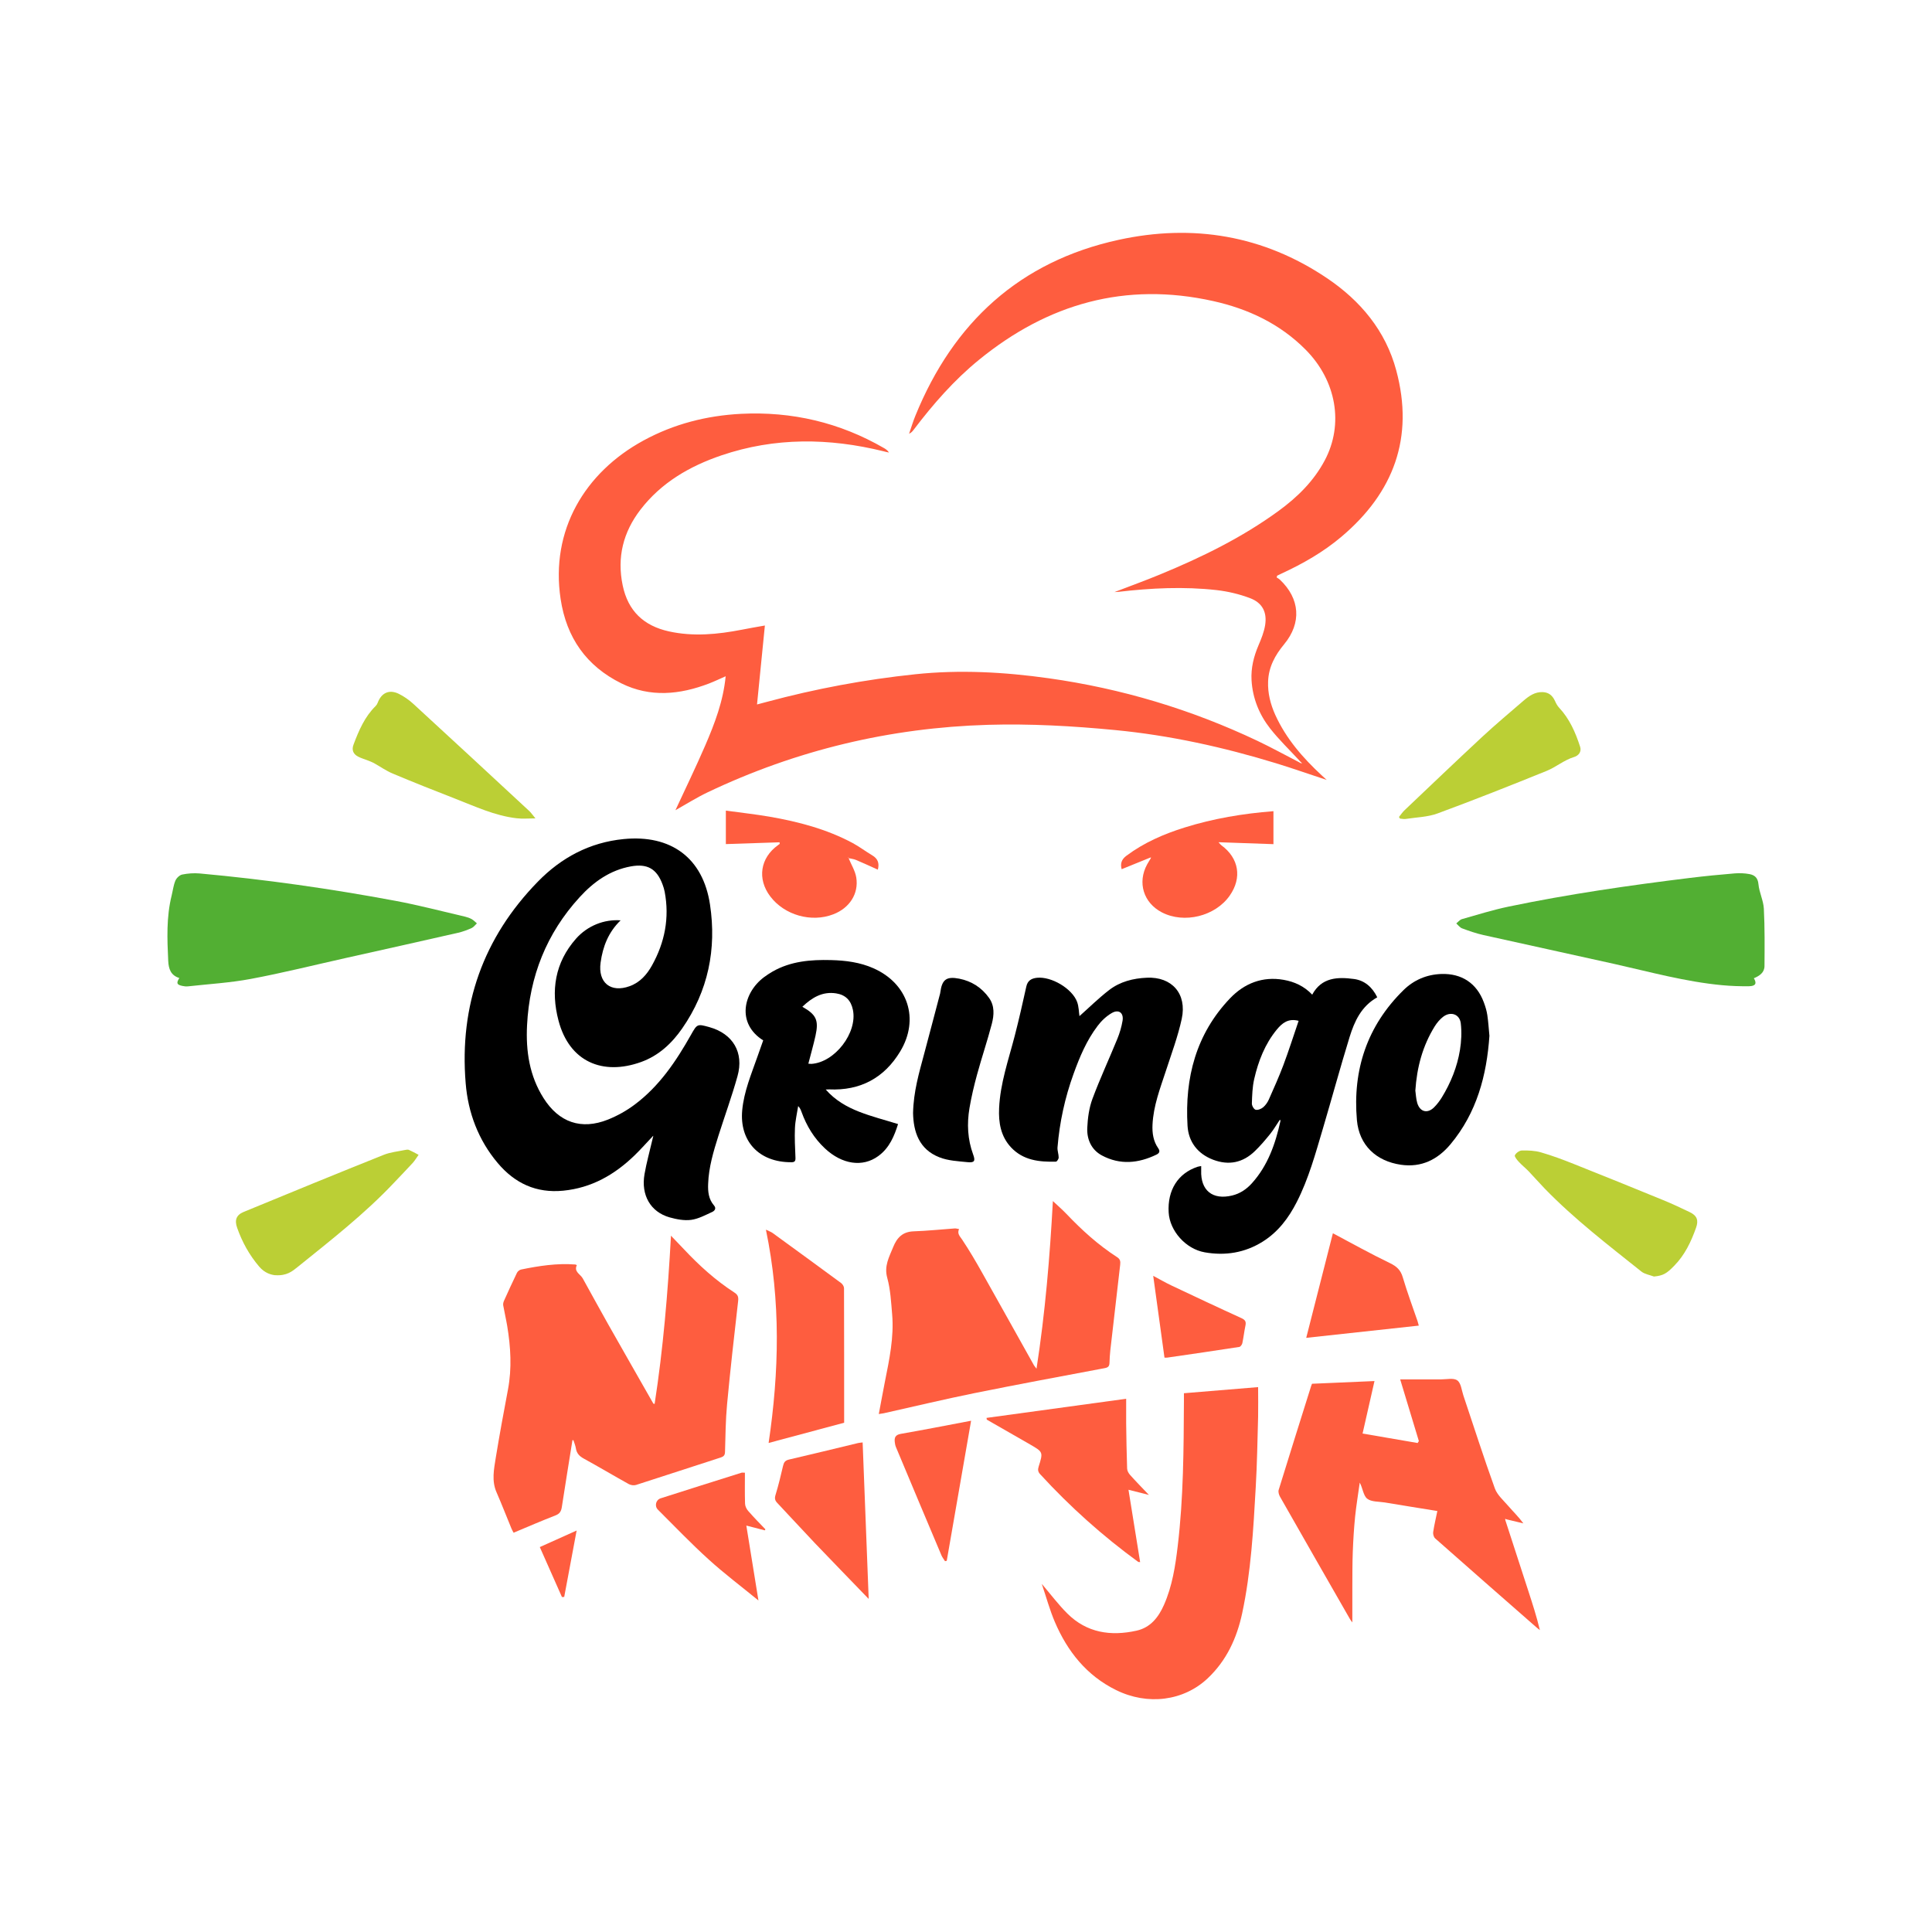 <?xml version="1.0" encoding="UTF-8"?> <svg xmlns="http://www.w3.org/2000/svg" id="Layer_1" viewBox="0 0 300 300"><defs><style>.cls-1,.cls-2,.cls-3,.cls-4{stroke-width:0px;}.cls-2{fill:#52af33;}.cls-3{fill:#bbcf35;}.cls-4{fill:#fe5d3f;}</style></defs><path class="cls-4" d="m201.78,118.11c-1.53-1.66-3.17-3.23-4.56-5-1.69-2.16-2.71-4.67-2.88-7.47-.11-1.91.34-3.71,1.09-5.46.43-1,.85-2.05,1.02-3.11.32-2.03-.44-3.48-2.37-4.2-1.65-.62-3.42-1.04-5.17-1.24-5.08-.57-10.16-.32-15.23.27-.15.02-.29.02-.63.04,2.46-.95,4.77-1.78,7.04-2.72,6.48-2.67,12.75-5.73,18.44-9.88,2.92-2.13,5.46-4.62,7.17-7.84,2.99-5.61,1.83-12.38-2.97-17.21-3.98-4.01-8.91-6.33-14.35-7.54-13.62-3.03-25.67.4-36.36,9.12-3.88,3.16-7.14,6.9-10.16,10.88-.17.23-.36.45-.7.6.33-.94.61-1.9.99-2.82,5.89-14.45,16.19-23.94,31.56-27.29,11.51-2.51,22.45-.71,32.34,5.95,5.21,3.51,9.11,8.17,10.76,14.33,2.8,10.42-.39,18.97-8.52,25.83-2.79,2.36-5.94,4.16-9.25,5.69-.24.11-.48.23-.72.35-.02,0-.02.05-.08.28.11.07.33.18.5.34,3.13,2.95,3.4,6.72.66,10.03-1.41,1.7-2.41,3.53-2.49,5.78-.07,1.82.37,3.53,1.11,5.18,1.68,3.7,4.29,6.69,7.24,9.42.21.19.41.38.75.69-2.74-.9-5.28-1.8-7.86-2.59-8.18-2.5-16.49-4.34-25.03-5.16-6.56-.63-13.12-1-19.7-.81-15.25.45-29.78,3.93-43.56,10.49-1.71.82-3.33,1.84-4.98,2.77,1.54-3.32,3.16-6.66,4.63-10.06,1.47-3.41,2.8-6.88,3.17-10.74-.93.41-1.75.8-2.6,1.13-4.53,1.73-9.12,2.19-13.6-.03-5.42-2.68-8.52-7.08-9.43-13.11-1.6-10.64,3.73-19.63,12.89-24.61,4.71-2.56,9.77-3.85,15.1-4.13,7.93-.4,15.35,1.34,22.23,5.32.28.16.54.34.77.69-.29-.06-.58-.12-.86-.2-8.45-2.08-16.85-2.18-25.16.64-4.93,1.68-9.33,4.22-12.57,8.43-2.68,3.49-3.67,7.39-2.76,11.76.83,3.98,3.26,6.27,7.17,7.14,3.8.84,7.57.47,11.33-.26,1.11-.22,2.22-.41,3.58-.65-.41,4.13-.81,8.15-1.22,12.26.5-.13,1-.27,1.51-.4,7.57-2.04,15.24-3.47,23.04-4.29,6.94-.73,13.84-.35,20.74.62,11.31,1.59,22.11,4.83,32.42,9.72,2.15,1.02,4.23,2.17,6.35,3.26.11.06.23.13.34.19.08.01.17.03.25.04-.05-.05-.1-.09-.15-.14l-.27-.26Z"></path><path class="cls-4" d="m88.89,223.63c-.55,3.46-1.12,6.92-1.65,10.39-.1.65-.33,1.04-.98,1.29-2.16.84-4.29,1.76-6.51,2.69-.11-.22-.25-.44-.34-.67-.77-1.87-1.5-3.75-2.31-5.61-.78-1.78-.4-3.58-.12-5.35.58-3.55,1.23-7.08,1.9-10.62.62-3.3.42-6.58-.12-9.85-.18-1.07-.43-2.13-.62-3.2-.04-.22.02-.48.11-.69.66-1.46,1.32-2.92,2.02-4.36.11-.23.4-.47.65-.52,2.77-.57,5.57-1,8.41-.78.06,0,.11.04.24.1-.49,1.03.54,1.38.92,2.06,1.3,2.33,2.57,4.69,3.89,7.02,2.34,4.14,4.71,8.27,7.06,12.4.02.04.1.04.21.07,1.33-8.59,2.05-17.22,2.54-26.12.76.8,1.39,1.44,2,2.09,2.37,2.53,4.92,4.84,7.84,6.73.53.34.66.67.59,1.3-.61,5.35-1.22,10.69-1.72,16.05-.23,2.45-.25,4.93-.32,7.4-.01.52-.21.72-.67.87-4.38,1.41-8.76,2.86-13.14,4.26-.34.11-.82.04-1.13-.13-2.34-1.3-4.64-2.67-6.99-3.96-.68-.37-1.11-.82-1.23-1.6-.07-.43-.25-.84-.38-1.26-.05,0-.09,0-.14,0Z"></path><path class="cls-4" d="m233.75,236.06c1.19,3.67,2.38,7.35,3.58,11.02.64,1.97,1.28,3.94,1.78,6.04-.21-.17-.43-.33-.63-.51-5.22-4.57-10.44-9.14-15.63-13.73-.22-.2-.35-.65-.31-.96.16-1.08.42-2.15.65-3.29-2.78-.45-5.48-.88-8.17-1.33-.93-.15-2.08-.07-2.73-.59-.6-.48-.68-1.63-1.15-2.49-.24,1.76-.54,3.52-.72,5.29-.18,1.8-.29,3.62-.36,5.43-.07,1.81-.06,3.63-.07,5.45-.01,1.81,0,3.63,0,5.54-.15-.2-.28-.36-.38-.54-3.62-6.32-7.25-12.64-10.85-18.98-.17-.3-.3-.75-.21-1.05,1.66-5.39,3.36-10.78,5.05-16.16.03-.08.06-.16.13-.33,3.18-.14,6.38-.28,9.7-.42-.62,2.74-1.22,5.36-1.85,8.15,2.91.5,5.73.99,8.55,1.47.06-.1.13-.2.19-.3-.94-3.1-1.88-6.2-2.9-9.58,2.22,0,4.29,0,6.36,0,.86,0,1.94-.26,2.51.16.58.41.67,1.52.94,2.33,1.62,4.82,3.16,9.66,4.89,14.44.37,1.02,1.33,1.85,2.08,2.72.77.89,1.62,1.71,2.35,2.71-.89-.21-1.78-.43-2.67-.64-.05-.03-.09-.06-.14-.09v.21Z"></path><path class="cls-4" d="m136.46,219.56c.33-1.73.62-3.35.94-4.97.69-3.47,1.44-6.94,1.13-10.52-.16-1.89-.26-3.83-.76-5.65-.51-1.85.3-3.23.92-4.77.59-1.47,1.47-2.39,3.18-2.45,2.13-.07,4.26-.3,6.39-.45.2-.01.4.06.66.1-.33.73.14,1.12.49,1.65,1.1,1.65,2.11,3.37,3.08,5.1,2.7,4.79,5.37,9.6,8.06,14.4.08.14.2.26.4.53,1.35-8.73,2.07-17.36,2.54-26.03.74.7,1.45,1.31,2.1,1.99,2.39,2.51,4.94,4.83,7.86,6.71.5.32.55.67.49,1.19-.52,4.43-1.03,8.86-1.53,13.29-.07.65-.11,1.3-.13,1.96-.02.5-.2.7-.72.8-6.78,1.28-13.56,2.53-20.32,3.9-4.69.95-9.34,2.07-14.01,3.11-.19.04-.39.06-.76.12Z"></path><path class="cls-4" d="m161.79,245.97c1.42,1.67,2.58,3.22,3.94,4.57,3.02,3.01,6.74,3.56,10.75,2.67,2.17-.48,3.41-2.08,4.26-4,1.29-2.92,1.77-6.04,2.14-9.17.89-7.46.92-14.96.96-22.45,0-.38,0-.76,0-1.25,3.86-.32,7.65-.63,11.52-.95,0,1.59.03,3.09,0,4.59-.1,3.66-.16,7.32-.37,10.97-.37,6.56-.73,13.13-2.11,19.58-.83,3.85-2.43,7.33-5.36,10.09-3.73,3.51-9.3,4.24-14.22,1.81-4.57-2.25-7.55-6-9.51-10.59-.78-1.83-1.31-3.78-2.01-5.86Z"></path><path class="cls-2" d="m27.86,151.87c-1.33-.4-1.68-1.4-1.74-2.68-.16-3.39-.3-6.78.53-10.12.19-.77.28-1.59.58-2.31.17-.41.64-.87,1.05-.96.89-.18,1.83-.25,2.73-.17,10.2.93,20.33,2.37,30.39,4.25,3.65.68,7.25,1.63,10.86,2.47.34.08.69.21,1,.38.29.17.53.43.79.65-.27.25-.5.59-.82.73-.68.3-1.38.57-2.1.73-5.8,1.32-11.6,2.62-17.4,3.91-4.93,1.1-9.84,2.33-14.81,3.26-3.2.6-6.48.79-9.73,1.15-.29.03-.6,0-.89-.07-.85-.18-.95-.44-.45-1.23Z"></path><path class="cls-2" d="m272.33,151.89c.5.8.29,1.23-.73,1.25-1.39.02-2.8-.03-4.19-.16-5.68-.53-11.16-2.05-16.7-3.29-6.79-1.52-13.59-2.98-20.38-4.5-1.13-.25-2.23-.64-3.31-1.04-.34-.13-.6-.5-.89-.76.29-.23.55-.57.88-.67,2.4-.68,4.79-1.43,7.23-1.94,9.32-1.94,18.74-3.3,28.19-4.46,2.3-.28,4.61-.51,6.93-.7.76-.06,1.55-.03,2.3.11.79.15,1.3.56,1.39,1.56.12,1.29.77,2.53.84,3.81.15,2.96.12,5.94.1,8.9,0,1.03-.79,1.54-1.65,1.9Z"></path><path class="cls-4" d="m119.35,224.07c1.64-11.06,1.9-22-.42-33.13.49.24.79.34,1.03.51,3.56,2.59,7.12,5.18,10.66,7.79.22.17.44.52.44.79.02,6.93.02,13.86.02,20.89-3.82,1.02-7.7,2.06-11.72,3.14Z"></path><path class="cls-4" d="m153.19,220.17c7.21-.99,14.41-1.98,21.68-2.97,0,1.38-.01,2.59,0,3.8.03,2.35.07,4.7.15,7.05.01.34.23.73.47.99.88.99,1.82,1.94,2.91,3.09-1.16-.29-2.05-.52-3.17-.8.61,3.8,1.21,7.5,1.81,11.23-.14-.01-.24,0-.3-.03-5.53-4.03-10.6-8.57-15.22-13.61-.35-.38-.39-.7-.24-1.18.71-2.26.7-2.27-1.32-3.44-2.24-1.29-4.49-2.58-6.73-3.86-.01-.09-.03-.17-.04-.26Z"></path><path class="cls-3" d="m42.75,198.02c-.61-.07-1.61-.29-2.51-1.35-1.54-1.81-2.63-3.8-3.41-6-.43-1.2-.15-2,1-2.48,7.24-2.99,14.49-5.96,21.76-8.87,1.03-.41,2.19-.52,3.29-.75.2-.04.44-.09.61-.02.52.23,1.01.51,1.51.77-.31.43-.58.9-.93,1.28-.96,1.05-1.96,2.07-2.93,3.1-4.55,4.82-9.77,8.88-14.9,13.02-.87.7-1.71,1.41-3.49,1.29Z"></path><path class="cls-3" d="m256.82,198.22c-.65-.25-1.42-.36-1.94-.77-5.16-4.12-10.41-8.14-15.02-12.89-.85-.88-1.65-1.8-2.49-2.68-.49-.51-1.05-.95-1.53-1.47-.28-.3-.71-.83-.61-1.02.17-.35.69-.73,1.07-.74.99-.02,2.03.01,2.98.29,1.74.5,3.44,1.14,5.12,1.81,4.61,1.83,9.21,3.7,13.8,5.58,1.42.58,2.82,1.23,4.2,1.9,1.11.54,1.38,1.25.96,2.42-.77,2.17-1.74,4.22-3.39,5.9-1.17,1.2-1.7,1.53-3.15,1.67Z"></path><path class="cls-3" d="m83.15,127.08c-1.14,0-2.04.09-2.93-.02-3.38-.39-6.44-1.84-9.56-3.05-3.24-1.26-6.47-2.54-9.68-3.89-1.03-.43-1.96-1.1-2.94-1.64-.28-.15-.58-.26-.88-.38-.52-.21-1.08-.36-1.57-.62-.75-.4-1.01-1.03-.69-1.87.82-2.18,1.73-4.31,3.43-5.98.14-.14.25-.32.32-.51.57-1.53,1.78-2.11,3.26-1.39.84.41,1.64.98,2.33,1.62,6,5.51,11.98,11.05,17.95,16.59.29.27.52.62.96,1.15Z"></path><path class="cls-3" d="m217.23,126.86c.29-.35.54-.74.87-1.05,3.99-3.79,7.97-7.59,12-11.34,2.11-1.96,4.33-3.82,6.51-5.7.84-.72,1.75-1.35,2.95-1.3.95.04,1.52.55,1.9,1.38.16.36.36.74.63,1.03,1.63,1.74,2.55,3.85,3.27,6.07.26.81-.27,1.4-.94,1.6-1.56.47-2.79,1.56-4.25,2.15-5.62,2.28-11.25,4.51-16.94,6.61-1.55.57-3.31.6-4.98.86-.28.04-.57-.04-.86-.06-.05-.08-.11-.17-.16-.25Z"></path><path class="cls-4" d="m178.55,133.19c-1.45.59-2.9,1.18-4.38,1.78-.23-.85-.04-1.51.74-2.09,2.73-2.04,5.8-3.37,9.02-4.38,4.47-1.4,9.06-2.17,13.81-2.54v5.12c-2.77-.1-5.52-.19-8.53-.3.27.3.34.4.44.47,2.73,2,3.24,5.05,1.3,7.82-2.25,3.21-7.07,4.4-10.54,2.6-2.85-1.48-3.82-4.62-2.29-7.44.17-.31.37-.61.55-.92.02-.06.04-.12.06-.18-.06.02-.12.04-.18.06Z"></path><path class="cls-4" d="m131.76,133.23c.41,1.01,1.03,1.98,1.2,3.02.41,2.54-1.06,4.76-3.56,5.72-3.41,1.32-7.58.14-9.79-2.77-2.06-2.71-1.57-5.98,1.19-7.96.09-.07.18-.13.27-.2,0-.08-.02-.17-.02-.25-2.76.09-5.53.18-8.34.28v-5.2c2.3.32,4.54.56,6.76.94,4.5.78,8.89,1.93,12.94,4.1,1.04.56,1.99,1.29,3.02,1.9.87.51,1.15,1.21.88,2.23-1.13-.51-2.25-1.03-3.39-1.51-.36-.15-.78-.19-1.16-.28,0-.04,0-.09,0-.13-.03,0-.06,0-.08.01.04.03.07.07.11.1Z"></path><path class="cls-4" d="m134.88,248.27c-2.87-2.98-5.65-5.83-8.4-8.71-1.95-2.05-3.85-4.14-5.79-6.19-.37-.39-.43-.72-.26-1.26.45-1.47.81-2.98,1.16-4.48.13-.55.31-.85.92-.99,3.59-.83,7.17-1.71,10.75-2.57.23-.05.47-.06.69-.09.31,8.04.62,16.06.94,24.29Z"></path><path class="cls-4" d="m202.83,207.74c1.42-5.56,2.8-10.99,4.14-16.24,2.96,1.57,5.86,3.19,8.85,4.63,1.05.51,1.67,1.07,2,2.2.68,2.3,1.52,4.56,2.3,6.83.06.19.11.39.19.68-5.82.63-11.59,1.26-17.48,1.9Z"></path><path class="cls-4" d="m118.75,237.63c-.89-.23-1.77-.46-2.86-.74.62,3.85,1.23,7.6,1.88,11.63-2.7-2.21-5.31-4.17-7.72-6.36-2.73-2.47-5.28-5.14-7.89-7.74-.56-.56-.32-1.52.42-1.76,4.18-1.34,8.38-2.66,12.57-3.98.08-.03.18,0,.52,0,0,1.6-.03,3.2.02,4.8.01.39.22.84.49,1.14.85.98,1.77,1.91,2.67,2.85-.03.06-.06.11-.1.17Z"></path><path class="cls-4" d="m150.79,220.62c-1.28,7.38-2.53,14.56-3.78,21.74-.09.02-.18.04-.27.06-.18-.3-.41-.58-.55-.9-2.37-5.6-4.72-11.21-7.07-16.82-.1-.24-.15-.51-.18-.78-.08-.69.09-1.12.93-1.27,3.57-.62,7.12-1.32,10.93-2.04Z"></path><path class="cls-4" d="m180.82,210.81c-.59-4.25-1.16-8.44-1.75-12.7.9.48,1.83,1.02,2.79,1.48,3.62,1.71,7.24,3.42,10.89,5.08.62.28.77.56.64,1.18-.19.9-.29,1.82-.48,2.72-.05.22-.28.55-.47.58-3.73.58-7.46,1.12-11.19,1.66-.17.02-.34,0-.43,0Z"></path><path class="cls-4" d="m87.26,247.99c-1.13-2.56-2.27-5.12-3.44-7.76,1.9-.85,3.69-1.66,5.72-2.57-.67,3.58-1.3,6.94-1.93,10.31-.12,0-.23.01-.35.02Z"></path><path class="cls-1" d="m101.42,176.37c-1.03,1.09-1.93,2.11-2.91,3.06-3.1,2.99-6.66,5.03-11.06,5.46-4.19.41-7.51-1.15-10.16-4.29-3.02-3.58-4.61-7.83-4.98-12.4-1-12.09,2.73-22.61,11.21-31.3,3.62-3.71,8.02-6.09,13.32-6.61,7.32-.72,12.32,2.89,13.41,10.18,1.04,6.89-.28,13.4-4.31,19.21-1.62,2.34-3.67,4.25-6.4,5.23-5.96,2.14-11.14-.03-12.82-6.45-1.22-4.64-.55-8.99,2.72-12.7,1.78-2.01,4.37-3.04,6.93-2.85-1.89,1.82-2.77,4.07-3.11,6.56-.43,3.11,1.56,4.74,4.52,3.66,1.6-.58,2.67-1.8,3.46-3.22,1.99-3.57,2.74-7.39,1.97-11.44-.07-.38-.19-.75-.32-1.11-.9-2.45-2.36-3.29-4.92-2.83-3.26.59-5.81,2.42-7.97,4.79-5.14,5.62-7.78,12.3-8.16,19.89-.2,4,.37,7.84,2.56,11.3,2.39,3.78,5.85,4.99,10,3.34,1.47-.59,2.91-1.39,4.18-2.35,3.82-2.86,6.42-6.74,8.73-10.84.94-1.67.97-1.69,2.84-1.17,3.65,1.02,5.4,3.93,4.37,7.61-.87,3.12-1.98,6.17-2.96,9.25-.77,2.44-1.51,4.89-1.6,7.48-.05,1.22.07,2.38.91,3.35.43.5.04.86-.28,1.01-1.07.49-2.15,1.08-3.28,1.23-1.08.14-2.27-.09-3.34-.39-2.95-.84-4.46-3.45-3.89-6.71.31-1.78.8-3.53,1.21-5.3.04-.17.08-.33.15-.63Z"></path><path class="cls-1" d="m186.52,181.08c0,.26,0,.46,0,.66-.11,3.11,1.76,4.63,4.8,3.9,1.24-.3,2.24-.98,3.07-1.9,2.49-2.76,3.66-6.14,4.44-9.69,0-.04-.04-.1-.08-.2-.51.76-.96,1.53-1.51,2.22-.74.92-1.52,1.84-2.37,2.66-1.86,1.81-4.04,2.28-6.5,1.35-2.43-.93-3.82-2.8-3.97-5.26-.44-7.44,1.31-14.25,6.59-19.79,2.23-2.34,5.06-3.46,8.34-2.88,1.65.29,3.18.97,4.43,2.3,1.46-2.71,3.97-2.77,6.5-2.43,1.63.22,2.83,1.26,3.6,2.84-2.47,1.38-3.54,3.72-4.3,6.18-1.45,4.71-2.74,9.47-4.14,14.2-1.15,3.87-2.21,7.79-4.06,11.41-1.26,2.47-2.89,4.65-5.29,6.15-2.78,1.74-5.82,2.22-9,1.66-2.96-.52-5.43-3.33-5.6-6.18-.21-3.47,1.44-6.09,4.48-7.1.16-.05.33-.07.55-.11Zm15.12-22.57c-1.61-.42-2.55.36-3.37,1.35-1.85,2.25-2.88,4.91-3.52,7.7-.28,1.23-.32,2.52-.36,3.79-.01.34.31.9.58.97.33.09.86-.12,1.16-.37.37-.31.69-.76.89-1.21.78-1.76,1.57-3.52,2.25-5.32.84-2.24,1.57-4.53,2.38-6.91Z"></path><path class="cls-1" d="m139.45,174.54c-.57,1.81-1.32,3.71-3.08,4.98-2.43,1.77-5.62,1.29-8.27-1.19-1.69-1.58-2.85-3.49-3.63-5.65-.11-.3-.22-.61-.53-.93-.18,1.14-.45,2.27-.5,3.41-.07,1.53.02,3.07.08,4.61.02.51-.11.7-.62.7-5.15.03-8.08-3.38-7.65-8.06.27-2.91,1.4-5.58,2.35-8.29.3-.86.61-1.72.91-2.57-4.18-2.64-3.09-7.4.12-9.81.43-.32.88-.61,1.34-.88,2.82-1.61,5.92-1.86,9.07-1.78,2.27.06,4.51.34,6.61,1.28,5.35,2.38,7.16,7.88,4.14,12.9-2.48,4.12-6.19,6.12-11.04,5.9-.12,0-.24,0-.53.02,1.48,1.69,3.28,2.7,5.19,3.45,1.92.75,3.93,1.26,6.03,1.91Zm-13.93-9.37c.19.01.33.03.47.03,3.64-.23,7.18-4.83,6.45-8.39-.3-1.46-1.13-2.33-2.61-2.56-2.13-.33-3.75.66-5.24,2.08,2.17,1.23,2.57,2.09,2.04,4.5-.32,1.44-.73,2.86-1.11,4.34Z"></path><path class="cls-1" d="m167.61,157.79c1.47-1.3,2.96-2.78,4.62-4.06,1.69-1.3,3.72-1.82,5.85-1.91,3.88-.18,6.26,2.48,5.42,6.38-.59,2.74-1.59,5.4-2.46,8.08-.9,2.74-1.94,5.43-2.08,8.36-.06,1.31.12,2.56.89,3.66.34.49.15.78-.28.99-2.81,1.36-5.67,1.63-8.48.12-1.63-.88-2.34-2.5-2.26-4.28.07-1.52.28-3.1.81-4.52,1.17-3.14,2.59-6.19,3.86-9.3.37-.9.65-1.86.81-2.81.2-1.23-.59-1.82-1.67-1.2-.85.49-1.62,1.22-2.21,2.01-1.71,2.25-2.79,4.83-3.74,7.47-1.33,3.68-2.16,7.48-2.48,11.38-.04.52.18,1.05.18,1.58,0,.22-.27.64-.42.64-2.58.07-5.09-.19-6.99-2.23-1.59-1.71-1.94-3.84-1.84-6.06.17-3.87,1.46-7.51,2.42-11.22.66-2.55,1.24-5.12,1.81-7.7.21-.94.83-1.25,1.65-1.34,2.23-.23,5.45,1.66,6.23,3.74.28.75.27,1.62.37,2.22Z"></path><path class="cls-1" d="m231.28,160.79c-.42,6.23-1.98,12.01-6.04,16.88-1.99,2.38-4.52,3.66-7.72,3.19-3.81-.56-6.47-3-6.82-6.93-.68-7.78,1.58-14.64,7.24-20.19,1.59-1.56,3.58-2.42,5.86-2.5,3.16-.11,5.51,1.43,6.61,4.41.24.64.44,1.3.54,1.97.16,1.06.22,2.13.32,3.16Zm-11.5,8.61c.07.5.1,1.19.28,1.84.41,1.42,1.59,1.74,2.63.7.46-.46.86-.99,1.2-1.54,1.39-2.27,2.38-4.73,2.81-7.35.22-1.35.29-2.78.13-4.14-.17-1.45-1.59-1.92-2.76-1.01-.5.39-.94.92-1.28,1.46-1.87,3.02-2.78,6.33-3.02,10.04Z"></path><path class="cls-1" d="m141.78,172.84c.07-3.36.94-6.27,1.72-9.19.84-3.12,1.65-6.25,2.48-9.38.02-.06.02-.12.03-.18.27-1.99.94-2.51,2.95-2.12,1.91.38,3.47,1.38,4.61,2.97.9,1.25.79,2.69.44,4.04-.69,2.64-1.57,5.23-2.29,7.87-.47,1.71-.88,3.45-1.18,5.21-.41,2.43-.3,4.85.57,7.21.38,1.02.19,1.3-.88,1.19-1.47-.15-3.01-.22-4.35-.75-3.2-1.24-4.04-4.02-4.1-6.86Z"></path></svg> 